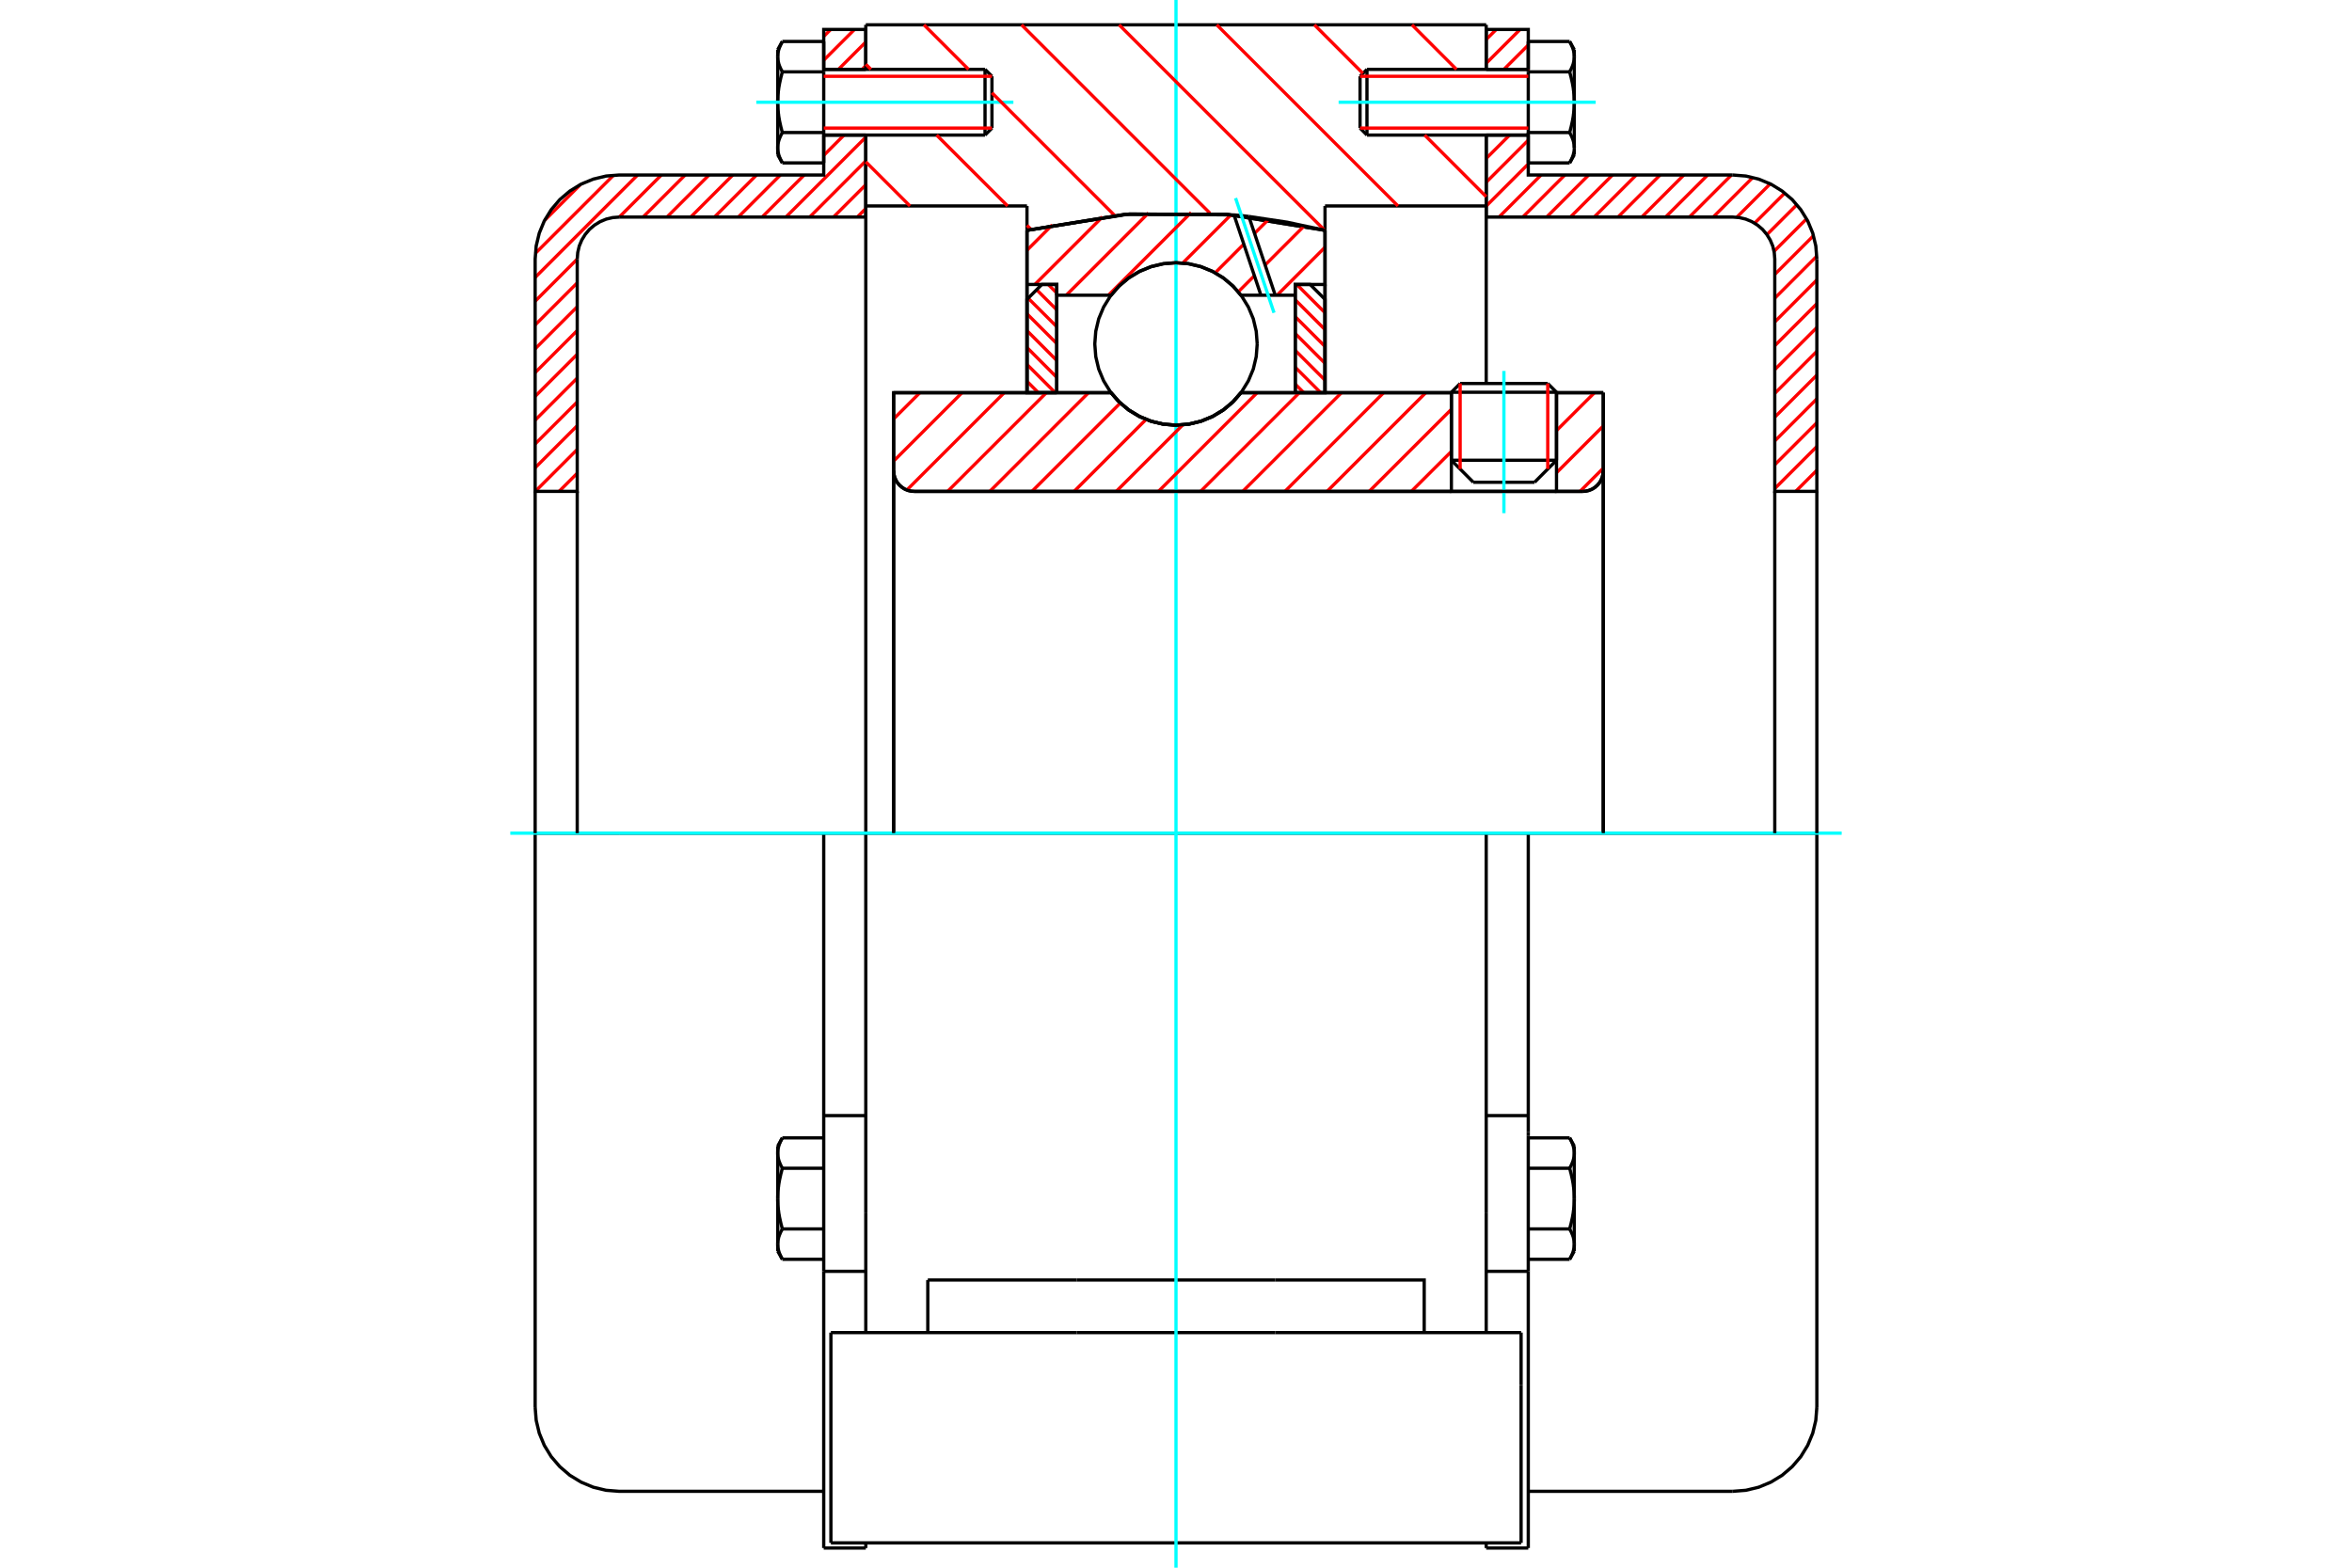 <?xml version="1.0" standalone="no"?>
<!DOCTYPE svg PUBLIC "-//W3C//DTD SVG 1.1//EN"
	"http://www.w3.org/Graphics/SVG/1.1/DTD/svg11.dtd">
<svg xmlns="http://www.w3.org/2000/svg" height="100%" width="100%" viewBox="0 0 36000 24000">
	<rect x="-1800" y="-1200" width="39600" height="26400" style="fill:#FFF"/>
	<g style="fill:none; fill-rule:evenodd" transform="matrix(1 0 0 1 0 0)">
		<g style="fill:none; stroke:#000; stroke-width:50; shape-rendering:geometricPrecision">
			<line x1="23824" y1="6005" x2="22215" y2="6005"/>
			<line x1="22349" y1="5871" x2="23690" y2="5871"/>
			<line x1="22215" y1="7046" x2="23824" y2="7046"/>
			<line x1="23488" y1="7383" x2="22551" y2="7383"/>
			<polyline points="24223,7523 24273,7519 24321,7508 24367,7489 24410,7463 24447,7430 24480,7393 24506,7350 24525,7304 24536,7256 24540,7206"/>
			<line x1="24540" y1="6012" x2="24540" y2="7206"/>
			<line x1="23824" y1="6012" x2="24540" y2="6012"/>
			<line x1="18995" y1="6012" x2="22215" y2="6012"/>
			<polyline points="17005,6012 17132,6156 17279,6279 17444,6378 17622,6450 17809,6494 18000,6509 18191,6494 18378,6450 18556,6378 18721,6279 18868,6156 18995,6012"/>
			<line x1="13678" y1="6012" x2="17005" y2="6012"/>
			<line x1="13678" y1="7206" x2="13678" y2="6012"/>
			<polyline points="13678,7206 13682,7256 13693,7304 13712,7350 13738,7393 13771,7430 13809,7463 13851,7489 13897,7508 13945,7519 13995,7523"/>
			<line x1="24223" y1="7523" x2="13995" y2="7523"/>
			<line x1="24540" y1="7206" x2="24540" y2="12755"/>
			<line x1="13678" y1="7206" x2="13678" y2="12755"/>
			<line x1="22349" y1="5871" x2="22215" y2="6005"/>
			<line x1="23824" y1="6005" x2="23690" y2="5871"/>
			<line x1="23488" y1="7383" x2="23824" y2="7046"/>
			<line x1="22215" y1="7046" x2="22551" y2="7383"/>
			<line x1="22215" y1="6005" x2="22215" y2="7046"/>
			<line x1="23824" y1="7046" x2="23824" y2="6005"/>
			<line x1="22748" y1="12755" x2="13252" y2="12755"/>
			<line x1="22748" y1="3153" x2="20281" y2="3153"/>
			<line x1="22748" y1="2068" x2="22748" y2="3153"/>
			<line x1="22748" y1="380" x2="22748" y2="1062"/>
			<line x1="13252" y1="380" x2="22748" y2="380"/>
			<line x1="13252" y1="1062" x2="13252" y2="380"/>
			<line x1="13252" y1="3153" x2="13252" y2="2068"/>
			<line x1="15719" y1="3153" x2="13252" y2="3153"/>
			<line x1="15719" y1="3526" x2="15719" y2="3153"/>
			<polyline points="20281,3526 18767,3280 17233,3280 15719,3526"/>
			<line x1="20281" y1="3153" x2="20281" y2="3526"/>
			<line x1="15719" y1="6012" x2="15719" y2="3526"/>
			<line x1="13252" y1="12755" x2="13252" y2="3153"/>
			<line x1="20281" y1="3526" x2="20281" y2="6012"/>
			<line x1="12718" y1="23620" x2="23282" y2="23620"/>
			<line x1="14201" y1="20401" x2="14201" y2="19596"/>
			<line x1="16481" y1="19596" x2="14201" y2="19596"/>
			<line x1="16481" y1="20401" x2="19519" y2="20401"/>
			<line x1="19519" y1="19596" x2="16481" y2="19596"/>
			<polyline points="21799,20401 21799,19596 19519,19596"/>
			<line x1="22748" y1="20401" x2="22748" y2="18564"/>
			<line x1="13252" y1="20401" x2="13252" y2="18564"/>
			<line x1="19519" y1="20401" x2="23282" y2="20401"/>
			<line x1="22748" y1="3153" x2="22748" y2="5869"/>
			<line x1="13252" y1="18564" x2="13252" y2="12755"/>
			<line x1="23282" y1="21206" x2="23282" y2="20401"/>
			<line x1="23282" y1="23620" x2="23282" y2="21206"/>
			<polyline points="12718,23620 12718,21206 12718,20401"/>
			<line x1="22748" y1="18564" x2="22748" y2="12755"/>
			<line x1="12718" y1="20401" x2="16481" y2="20401"/>
			<line x1="12608" y1="17079" x2="13252" y2="17079"/>
			<polyline points="12608,17079 12608,17333 12608,17385 12608,19463"/>
			<line x1="13252" y1="23619" x2="13252" y2="23699"/>
			<line x1="12608" y1="19463" x2="12608" y2="23699"/>
			<polyline points="11904,19047 11904,19053 11904,19059 11904,19066 11905,19072 11905,19078 11906,19085 11906,19091 11907,19097 11908,19104 11909,19110 11911,19117 11912,19123 11913,19129 11915,19136 11917,19142 11918,19149 11920,19155 11922,19162 11924,19168 11927,19175 11929,19181 11931,19188 11934,19195 11937,19202 11940,19208 11943,19215 11946,19222 11949,19229 11952,19236 11956,19243 11960,19250 11963,19257 11967,19264 11971,19272 11975,19279"/>
			<line x1="11904" y1="19154" x2="11904" y2="19047"/>
			<polyline points="11904,18350 11904,18362 11904,18375 11904,18388 11905,18401 11905,18413 11906,18426 11906,18439 11907,18451 11908,18464 11909,18477 11911,18490 11912,18502 11913,18515 11915,18528 11917,18541 11918,18554 11920,18567 11922,18580 11924,18593 11927,18606 11929,18619 11931,18633 11934,18646 11937,18659 11940,18673 11943,18687 11946,18700 11949,18714 11952,18728 11956,18742 11960,18756 11963,18771 11967,18785 11971,18800 11975,18814"/>
			<line x1="11904" y1="19047" x2="11904" y2="18350"/>
			<polyline points="11975,18814 11971,18822 11967,18829 11963,18836 11960,18843 11956,18850 11952,18857 11949,18864 11946,18871 11943,18878 11940,18885 11937,18892 11934,18898 11931,18905 11929,18912 11927,18918 11924,18925 11922,18931 11920,18938 11918,18944 11917,18951 11915,18957 11913,18964 11912,18970 11911,18977 11909,18983 11908,18989 11907,18996 11906,19002 11906,19008 11905,19015 11905,19021 11904,19027 11904,19034 11904,19040 11904,19047"/>
			<polyline points="11904,17653 11904,17659 11904,17665 11904,17672 11905,17678 11905,17684 11906,17691 11906,17697 11907,17703 11908,17710 11909,17716 11911,17723 11912,17729 11913,17735 11915,17742 11917,17748 11918,17755 11920,17761 11922,17768 11924,17774 11927,17781 11929,17787 11931,17794 11934,17801 11937,17807 11940,17814 11943,17821 11946,17828 11949,17835 11952,17842 11956,17849 11960,17856 11963,17863 11967,17870 11971,17878 11975,17885"/>
			<line x1="11904" y1="18350" x2="11904" y2="17653"/>
			<polyline points="11975,17885 11971,17900 11967,17914 11963,17929 11960,17943 11956,17957 11952,17971 11949,17985 11946,17999 11943,18012 11940,18026 11937,18040 11934,18053 11931,18066 11929,18080 11927,18093 11924,18106 11922,18119 11920,18132 11918,18145 11917,18158 11915,18171 11913,18184 11912,18197 11911,18209 11909,18222 11908,18235 11907,18248 11906,18260 11906,18273 11905,18286 11905,18299 11904,18311 11904,18324 11904,18337 11904,18350"/>
			<line x1="11904" y1="17653" x2="11904" y2="17545"/>
			<polyline points="11975,17420 11971,17428 11967,17435 11963,17442 11960,17449 11956,17456 11952,17463 11949,17470 11946,17477 11943,17484 11940,17491 11937,17498 11934,17504 11931,17511 11929,17518 11927,17524 11924,17531 11922,17537 11920,17544 11918,17550 11917,17557 11915,17563 11913,17570 11912,17576 11911,17582 11909,17589 11908,17595 11907,17602 11906,17608 11906,17614 11905,17621 11905,17627 11904,17633 11904,17640 11904,17646 11904,17653"/>
			<line x1="12608" y1="17885" x2="11975" y2="17885"/>
			<line x1="12608" y1="17420" x2="11975" y2="17420"/>
			<line x1="12608" y1="18814" x2="11975" y2="18814"/>
			<line x1="12608" y1="19279" x2="11975" y2="19279"/>
			<line x1="9479" y1="12755" x2="8191" y2="12755"/>
			<line x1="12608" y1="12755" x2="9479" y2="12755"/>
			<line x1="13252" y1="12755" x2="12608" y2="12755"/>
			<line x1="8191" y1="12755" x2="8191" y2="21543"/>
			<line x1="12608" y1="12755" x2="12608" y2="17079"/>
			<line x1="15183" y1="1961" x2="15183" y2="1168"/>
			<line x1="15077" y1="2068" x2="15077" y2="1062"/>
			<polyline points="11975,2029 11971,2037 11967,2044 11963,2051 11960,2058 11956,2066 11952,2073 11949,2080 11946,2086 11943,2093 11940,2100 11937,2107 11934,2114 11931,2120 11929,2127 11927,2134 11924,2140 11922,2147 11920,2153 11918,2160 11917,2166 11915,2173 11913,2179 11912,2185 11911,2192 11909,2198 11908,2205 11907,2211 11906,2217 11906,2224 11905,2230 11905,2236 11904,2243 11904,2249 11904,2255 11904,2262"/>
			<polyline points="11904,1565 11904,1578 11904,1590 11904,1603 11905,1616 11905,1629 11906,1641 11906,1654 11907,1667 11908,1679 11909,1692 11911,1705 11912,1718 11913,1730 11915,1743 11917,1756 11918,1769 11920,1782 11922,1795 11924,1808 11927,1821 11929,1835 11931,1848 11934,1861 11937,1875 11940,1888 11943,1902 11946,1916 11949,1929 11952,1943 11956,1957 11960,1972 11963,1986 11967,2000 11971,2015 11975,2029"/>
			<line x1="11904" y1="2262" x2="11904" y2="1565"/>
			<polyline points="11904,868 11904,874 11904,881 11904,887 11905,893 11905,900 11906,906 11906,912 11907,919 11908,925 11909,931 11911,938 11912,944 11913,951 11915,957 11917,963 11918,970 11920,976 11922,983 11924,989 11927,996 11929,1003 11931,1009 11934,1016 11937,1023 11940,1029 11943,1036 11946,1043 11949,1050 11952,1057 11956,1064 11960,1071 11963,1078 11967,1085 11971,1093 11975,1100"/>
			<line x1="11904" y1="1565" x2="11904" y2="868"/>
			<polyline points="11975,1100 11971,1115 11967,1129 11963,1144 11960,1158 11956,1172 11952,1186 11949,1200 11946,1214 11943,1228 11940,1241 11937,1255 11934,1268 11931,1282 11929,1295 11927,1308 11924,1321 11922,1334 11920,1347 11918,1360 11917,1373 11915,1386 11913,1399 11912,1412 11911,1425 11909,1437 11908,1450 11907,1463 11906,1476 11906,1488 11905,1501 11905,1514 11904,1527 11904,1539 11904,1552 11904,1565"/>
			<line x1="11904" y1="868" x2="11904" y2="760"/>
			<polyline points="11975,635 11971,643 11967,650 11963,657 11960,664 11956,671 11952,679 11949,685 11946,692 11943,699 11940,706 11937,713 11934,720 11931,726 11929,733 11927,739 11924,746 11922,753 11920,759 11918,766 11917,772 11915,778 11913,785 11912,791 11911,798 11909,804 11908,810 11907,817 11906,823 11906,830 11905,836 11905,842 11904,849 11904,855 11904,861 11904,868"/>
			<polyline points="11904,2262 11904,2268 11904,2275 11904,2281 11905,2287 11905,2294 11906,2300 11906,2306 11907,2313 11908,2319 11909,2325 11911,2332 11912,2338 11913,2345 11915,2351 11917,2358 11918,2364 11920,2370 11922,2377 11924,2384 11927,2390 11929,2397 11931,2403 11934,2410 11937,2417 11940,2424 11943,2430 11946,2437 11949,2444 11952,2451 11956,2458 11960,2465 11963,2472 11967,2480 11971,2487 11975,2494"/>
			<line x1="11904" y1="2370" x2="11904" y2="2262"/>
			<line x1="12608" y1="635" x2="11975" y2="635"/>
			<line x1="12608" y1="1100" x2="11975" y2="1100"/>
			<line x1="12608" y1="1100" x2="12608" y2="635"/>
			<line x1="12608" y1="2029" x2="11975" y2="2029"/>
			<line x1="12608" y1="2029" x2="12608" y2="1100"/>
			<line x1="12608" y1="2494" x2="11975" y2="2494"/>
			<line x1="12608" y1="2494" x2="12608" y2="2029"/>
			<line x1="12608" y1="19463" x2="13252" y2="19463"/>
			<line x1="12608" y1="23699" x2="13252" y2="23699"/>
			<line x1="11904" y1="19154" x2="11975" y2="19279"/>
			<line x1="11975" y1="17420" x2="11904" y2="17545"/>
			<polyline points="8191,21543 8207,21744 8254,21941 8331,22127 8437,22300 8568,22453 8722,22585 8894,22690 9081,22768 9277,22815 9479,22831 12608,22831"/>
			<line x1="15077" y1="2068" x2="15183" y2="1961"/>
			<line x1="15183" y1="1168" x2="15077" y2="1062"/>
			<line x1="12608" y1="2068" x2="15077" y2="2068"/>
			<line x1="15077" y1="1062" x2="12608" y2="1062"/>
			<line x1="11975" y1="635" x2="11904" y2="760"/>
			<line x1="11904" y1="2370" x2="11975" y2="2494"/>
			<line x1="22748" y1="17079" x2="23392" y2="17079"/>
			<line x1="23392" y1="17333" x2="23392" y2="17079"/>
			<line x1="23392" y1="17385" x2="23392" y2="17333"/>
			<line x1="23392" y1="19463" x2="23392" y2="17385"/>
			<polyline points="23392,17079 23392,12755 22748,12755"/>
			<line x1="22748" y1="23699" x2="22748" y2="23619"/>
			<line x1="23392" y1="23699" x2="23392" y2="19463"/>
			<polyline points="24096,17653 24096,17646 24096,17640 24096,17633 24095,17627 24095,17621 24094,17614 24094,17608 24093,17602 24092,17595 24091,17589 24089,17582 24088,17576 24087,17570 24085,17563 24083,17557 24082,17550 24080,17544 24078,17537 24076,17531 24073,17524 24071,17518 24069,17511 24066,17504 24063,17498 24060,17491 24057,17484 24054,17477 24051,17470 24048,17463 24044,17456 24040,17449 24037,17442 24033,17435 24029,17428 24025,17420"/>
			<line x1="24096" y1="17545" x2="24096" y2="17653"/>
			<polyline points="24096,18350 24096,18337 24096,18324 24096,18311 24095,18299 24095,18286 24094,18273 24094,18260 24093,18248 24092,18235 24091,18222 24089,18209 24088,18197 24087,18184 24085,18171 24083,18158 24082,18145 24080,18132 24078,18119 24076,18106 24073,18093 24071,18080 24069,18066 24066,18053 24063,18040 24060,18026 24057,18012 24054,17999 24051,17985 24048,17971 24044,17957 24040,17943 24037,17929 24033,17914 24029,17900 24025,17885"/>
			<line x1="24096" y1="17653" x2="24096" y2="18350"/>
			<polyline points="24025,17885 24029,17878 24033,17870 24037,17863 24040,17856 24044,17849 24048,17842 24051,17835 24054,17828 24057,17821 24060,17814 24063,17807 24066,17801 24069,17794 24071,17787 24073,17781 24076,17774 24078,17768 24080,17761 24082,17755 24083,17748 24085,17742 24087,17735 24088,17729 24089,17723 24091,17716 24092,17710 24093,17703 24094,17697 24094,17691 24095,17684 24095,17678 24096,17672 24096,17665 24096,17659 24096,17653"/>
			<polyline points="24096,19047 24096,19040 24096,19034 24096,19027 24095,19021 24095,19015 24094,19008 24094,19002 24093,18996 24092,18989 24091,18983 24089,18977 24088,18970 24087,18964 24085,18957 24083,18951 24082,18944 24080,18938 24078,18931 24076,18925 24073,18918 24071,18912 24069,18905 24066,18898 24063,18892 24060,18885 24057,18878 24054,18871 24051,18864 24048,18857 24044,18850 24040,18843 24037,18836 24033,18829 24029,18822 24025,18814"/>
			<line x1="24096" y1="18350" x2="24096" y2="19047"/>
			<polyline points="24025,18814 24029,18800 24033,18785 24037,18771 24040,18756 24044,18742 24048,18728 24051,18714 24054,18700 24057,18687 24060,18673 24063,18659 24066,18646 24069,18633 24071,18619 24073,18606 24076,18593 24078,18580 24080,18567 24082,18554 24083,18541 24085,18528 24087,18515 24088,18502 24089,18490 24091,18477 24092,18464 24093,18451 24094,18439 24094,18426 24095,18413 24095,18401 24096,18388 24096,18375 24096,18362 24096,18350"/>
			<line x1="24096" y1="19047" x2="24096" y2="19154"/>
			<polyline points="24025,19279 24029,19272 24033,19264 24037,19257 24040,19250 24044,19243 24048,19236 24051,19229 24054,19222 24057,19215 24060,19208 24063,19202 24066,19195 24069,19188 24071,19181 24073,19175 24076,19168 24078,19162 24080,19155 24082,19149 24083,19142 24085,19136 24087,19129 24088,19123 24089,19117 24091,19110 24092,19104 24093,19097 24094,19091 24094,19085 24095,19078 24095,19072 24096,19066 24096,19059 24096,19053 24096,19047"/>
			<line x1="23392" y1="19279" x2="24025" y2="19279"/>
			<line x1="23392" y1="18814" x2="24025" y2="18814"/>
			<line x1="23392" y1="17885" x2="24025" y2="17885"/>
			<line x1="23392" y1="17420" x2="24025" y2="17420"/>
			<polyline points="27809,12755 26521,12755 23392,12755"/>
			<line x1="27809" y1="21543" x2="27809" y2="12755"/>
			<line x1="20817" y1="1168" x2="20817" y2="1961"/>
			<line x1="20923" y1="1062" x2="20923" y2="2068"/>
			<polyline points="24096,868 24096,861 24096,855 24096,849 24095,842 24095,836 24094,830 24094,823 24093,817 24092,810 24091,804 24089,798 24088,791 24087,785 24085,778 24083,772 24082,766 24080,759 24078,753 24076,746 24073,739 24071,733 24069,726 24066,720 24063,713 24060,706 24057,699 24054,692 24051,685 24048,679 24044,671 24040,664 24037,657 24033,650 24029,643 24025,635"/>
			<line x1="24096" y1="760" x2="24096" y2="868"/>
			<polyline points="24025,2494 24029,2487 24033,2480 24037,2472 24040,2465 24044,2458 24048,2451 24051,2444 24054,2437 24057,2430 24060,2424 24063,2417 24066,2410 24069,2403 24071,2397 24073,2390 24076,2384 24078,2377 24080,2370 24082,2364 24083,2358 24085,2351 24087,2345 24088,2338 24089,2332 24091,2325 24092,2319 24093,2313 24094,2306 24094,2300 24095,2294 24095,2287 24096,2281 24096,2275 24096,2268 24096,2262 24096,2370"/>
			<polyline points="24096,1565 24096,1552 24096,1539 24096,1527 24095,1514 24095,1501 24094,1488 24094,1476 24093,1463 24092,1450 24091,1437 24089,1425 24088,1412 24087,1399 24085,1386 24083,1373 24082,1360 24080,1347 24078,1334 24076,1321 24073,1308 24071,1295 24069,1282 24066,1268 24063,1255 24060,1241 24057,1228 24054,1214 24051,1200 24048,1186 24044,1172 24040,1158 24037,1144 24033,1129 24029,1115 24025,1100"/>
			<line x1="24096" y1="868" x2="24096" y2="1565"/>
			<polyline points="24025,1100 24029,1093 24033,1085 24037,1078 24040,1071 24044,1064 24048,1057 24051,1050 24054,1043 24057,1036 24060,1029 24063,1023 24066,1016 24069,1009 24071,1003 24073,996 24076,989 24078,983 24080,976 24082,970 24083,963 24085,957 24087,951 24088,944 24089,938 24091,931 24092,925 24093,919 24094,912 24094,906 24095,900 24095,893 24096,887 24096,881 24096,874 24096,868"/>
			<polyline points="24096,2262 24096,2255 24096,2249 24096,2243 24095,2236 24095,2230 24094,2224 24094,2217 24093,2211 24092,2205 24091,2198 24089,2192 24088,2185 24087,2179 24085,2173 24083,2166 24082,2160 24080,2153 24078,2147 24076,2140 24073,2134 24071,2127 24069,2120 24066,2114 24063,2107 24060,2100 24057,2093 24054,2086 24051,2080 24048,2073 24044,2066 24040,2058 24037,2051 24033,2044 24029,2037 24025,2029"/>
			<line x1="24096" y1="1565" x2="24096" y2="2262"/>
			<polyline points="24025,2029 24029,2015 24033,2000 24037,1986 24040,1972 24044,1957 24048,1943 24051,1929 24054,1916 24057,1902 24060,1888 24063,1875 24066,1861 24069,1848 24071,1835 24073,1821 24076,1808 24078,1795 24080,1782 24082,1769 24083,1756 24085,1743 24087,1730 24088,1718 24089,1705 24091,1692 24092,1679 24093,1667 24094,1654 24094,1641 24095,1629 24095,1616 24096,1603 24096,1590 24096,1578 24096,1565"/>
			<line x1="23392" y1="1100" x2="24025" y2="1100"/>
			<polyline points="23392,1100 23392,2029 24025,2029"/>
			<line x1="23392" y1="635" x2="24025" y2="635"/>
			<line x1="23392" y1="635" x2="23392" y2="1100"/>
			<line x1="23392" y1="2494" x2="24025" y2="2494"/>
			<line x1="23392" y1="2029" x2="23392" y2="2494"/>
			<line x1="22748" y1="19463" x2="23392" y2="19463"/>
			<line x1="22748" y1="23699" x2="23392" y2="23699"/>
			<line x1="24096" y1="17545" x2="24025" y2="17420"/>
			<line x1="24025" y1="19279" x2="24096" y2="19154"/>
			<polyline points="26521,22831 26723,22815 26919,22768 27106,22690 27278,22585 27432,22453 27563,22300 27669,22127 27746,21941 27793,21744 27809,21543"/>
			<line x1="23392" y1="22831" x2="26521" y2="22831"/>
			<line x1="20923" y1="1062" x2="20817" y2="1168"/>
			<line x1="20817" y1="1961" x2="20923" y2="2068"/>
			<line x1="23392" y1="1062" x2="20923" y2="1062"/>
			<line x1="20923" y1="2068" x2="23392" y2="2068"/>
			<line x1="24096" y1="760" x2="24025" y2="635"/>
			<line x1="24025" y1="2494" x2="24096" y2="2370"/>
		</g>
		<g style="fill:none; stroke:#0FF; stroke-width:50; shape-rendering:geometricPrecision">
			<line x1="23019" y1="7856" x2="23019" y2="5679"/>
			<line x1="18000" y1="24000" x2="18000" y2="0"/>
			<line x1="7811" y1="12755" x2="28189" y2="12755"/>
			<line x1="11576" y1="1565" x2="15511" y2="1565"/>
			<line x1="20489" y1="1565" x2="24424" y2="1565"/>
		</g>
		<g style="fill:none; stroke:#F00; stroke-width:50; shape-rendering:geometricPrecision">
			<line x1="27809" y1="7199" x2="27485" y2="7523"/>
			<line x1="27809" y1="6835" x2="27165" y2="7479"/>
			<line x1="27809" y1="6471" x2="27165" y2="7114"/>
			<line x1="27809" y1="6106" x2="27165" y2="6750"/>
			<line x1="27809" y1="5742" x2="27165" y2="6386"/>
			<line x1="27809" y1="5378" x2="27165" y2="6022"/>
			<line x1="27809" y1="5014" x2="27165" y2="5658"/>
			<line x1="27809" y1="4649" x2="27165" y2="5293"/>
			<line x1="27809" y1="4285" x2="27165" y2="4929"/>
			<line x1="27808" y1="3922" x2="27165" y2="4565"/>
			<line x1="27758" y1="3608" x2="27165" y2="4201"/>
			<line x1="27652" y1="3350" x2="27154" y2="3847"/>
			<line x1="27503" y1="3134" x2="27045" y2="3592"/>
			<line x1="27318" y1="2955" x2="26856" y2="3417"/>
			<line x1="27095" y1="2814" x2="26583" y2="3326"/>
			<line x1="26829" y1="2716" x2="26222" y2="3323"/>
			<line x1="26502" y1="2679" x2="25858" y2="3323"/>
			<line x1="26138" y1="2679" x2="25494" y2="3323"/>
			<line x1="25773" y1="2679" x2="25129" y2="3323"/>
			<line x1="25409" y1="2679" x2="24765" y2="3323"/>
			<line x1="25045" y1="2679" x2="24401" y2="3323"/>
			<line x1="24681" y1="2679" x2="24037" y2="3323"/>
			<line x1="24316" y1="2679" x2="23673" y2="3323"/>
			<line x1="23952" y1="2679" x2="23308" y2="3323"/>
			<line x1="23588" y1="2679" x2="22944" y2="3323"/>
			<line x1="23392" y1="2510" x2="22748" y2="3154"/>
			<line x1="23392" y1="2146" x2="22748" y2="2790"/>
			<line x1="23106" y1="2068" x2="22748" y2="2426"/>
			<line x1="23392" y1="1053" x2="23384" y2="1062"/>
			<line x1="23392" y1="689" x2="23019" y2="1062"/>
			<line x1="23266" y1="451" x2="22748" y2="969"/>
			<line x1="22902" y1="451" x2="22748" y2="604"/>
		</g>
		<g style="fill:none; stroke:#000; stroke-width:50; shape-rendering:geometricPrecision">
			<line x1="22748" y1="3323" x2="22748" y2="2068"/>
			<line x1="22748" y1="1062" x2="23392" y2="1062"/>
			<line x1="23392" y1="2068" x2="22748" y2="2068"/>
			<polyline points="22748,1062 22748,451 23392,451 23392,1062"/>
			<polyline points="23392,2068 23392,2679 26521,2679"/>
			<polyline points="27809,3966 27793,3765 27746,3569 27669,3382 27563,3210 27432,3056 27278,2925 27106,2819 26919,2742 26723,2695 26521,2679"/>
			<polyline points="27809,3966 27809,7523 27165,7523 27165,3966 27157,3866 27134,3767 27095,3674 27042,3588 26977,3511 26900,3446 26814,3393 26720,3354 26622,3331 26521,3323 22748,3323"/>
			<line x1="27809" y1="12755" x2="27809" y2="7523"/>
			<line x1="27165" y1="7523" x2="27165" y2="12755"/>
		</g>
		<g style="fill:none; stroke:#F00; stroke-width:50; shape-rendering:geometricPrecision">
			<line x1="13252" y1="3192" x2="13122" y2="3323"/>
			<line x1="13252" y1="2828" x2="12757" y2="3323"/>
			<line x1="8835" y1="7245" x2="8557" y2="7523"/>
			<line x1="13252" y1="2464" x2="12393" y2="3323"/>
			<line x1="8835" y1="6881" x2="8193" y2="7523"/>
			<line x1="13252" y1="2100" x2="12029" y2="3323"/>
			<line x1="8835" y1="6517" x2="8191" y2="7161"/>
			<line x1="12919" y1="2068" x2="12608" y2="2379"/>
			<line x1="12309" y1="2679" x2="11665" y2="3323"/>
			<line x1="8835" y1="6153" x2="8191" y2="6796"/>
			<line x1="11944" y1="2679" x2="11300" y2="3323"/>
			<line x1="8835" y1="5788" x2="8191" y2="6432"/>
			<line x1="13252" y1="1007" x2="13197" y2="1062"/>
			<line x1="11580" y1="2679" x2="10936" y2="3323"/>
			<line x1="8835" y1="5424" x2="8191" y2="6068"/>
			<line x1="13252" y1="643" x2="12833" y2="1062"/>
			<line x1="11216" y1="2679" x2="10572" y2="3323"/>
			<line x1="8835" y1="5060" x2="8191" y2="5704"/>
			<line x1="13079" y1="451" x2="12608" y2="922"/>
			<line x1="10852" y1="2679" x2="10208" y2="3323"/>
			<line x1="8835" y1="4696" x2="8191" y2="5340"/>
			<line x1="12715" y1="451" x2="12608" y2="558"/>
			<line x1="10487" y1="2679" x2="9843" y2="3323"/>
			<line x1="8835" y1="4331" x2="8191" y2="4975"/>
			<line x1="10123" y1="2679" x2="9479" y2="3323"/>
			<line x1="8835" y1="3967" x2="8191" y2="4611"/>
			<line x1="9759" y1="2679" x2="8191" y2="4247"/>
			<line x1="9392" y1="2682" x2="8194" y2="3879"/>
			<line x1="8885" y1="2825" x2="8337" y2="3373"/>
		</g>
		<g style="fill:none; stroke:#000; stroke-width:50; shape-rendering:geometricPrecision">
			<line x1="13252" y1="3323" x2="13252" y2="2068"/>
			<line x1="13252" y1="1062" x2="12608" y2="1062"/>
			<line x1="12608" y1="2068" x2="13252" y2="2068"/>
			<polyline points="13252,1062 13252,451 12608,451 12608,1062"/>
			<polyline points="12608,2068 12608,2679 9479,2679 9277,2695 9081,2742 8894,2819 8722,2925 8568,3056 8437,3210 8331,3382 8254,3569 8207,3765 8191,3966 8191,7523 8835,7523 8835,3966"/>
			<polyline points="9479,3323 9378,3331 9280,3354 9186,3393 9100,3446 9023,3511 8958,3588 8905,3674 8866,3767 8843,3866 8835,3966"/>
			<line x1="9479" y1="3323" x2="13252" y2="3323"/>
			<line x1="8191" y1="12755" x2="8191" y2="7523"/>
			<line x1="8835" y1="7523" x2="8835" y2="12755"/>
		</g>
		<g style="fill:none; stroke:#F00; stroke-width:50; shape-rendering:geometricPrecision">
			<line x1="21612" y1="380" x2="22293" y2="1062"/>
			<line x1="20118" y1="380" x2="20861" y2="1124"/>
			<line x1="21806" y1="2068" x2="22748" y2="3011"/>
			<line x1="18624" y1="380" x2="21397" y2="3153"/>
			<line x1="17130" y1="380" x2="20275" y2="3525"/>
			<line x1="15636" y1="380" x2="18519" y2="3263"/>
			<line x1="14142" y1="380" x2="14824" y2="1062"/>
			<line x1="15183" y1="1421" x2="17062" y2="3300"/>
			<line x1="13252" y1="984" x2="13330" y2="1062"/>
			<line x1="14336" y1="2068" x2="15422" y2="3153"/>
			<line x1="15719" y1="3450" x2="15781" y2="3512"/>
			<line x1="13252" y1="2477" x2="13928" y2="3153"/>
		</g>
		<g style="fill:none; stroke:#000; stroke-width:50; shape-rendering:geometricPrecision">
			<polyline points="20281,3526 18767,3280 17233,3280 15719,3526"/>
		</g>
		<g style="fill:none; stroke:#F00; stroke-width:50; shape-rendering:geometricPrecision">
			<line x1="23690" y1="5871" x2="23690" y2="7180"/>
			<line x1="22349" y1="7180" x2="22349" y2="5871"/>
			<line x1="15719" y1="5837" x2="15894" y2="6012"/>
			<line x1="15719" y1="5579" x2="16152" y2="6012"/>
			<line x1="15719" y1="5320" x2="16175" y2="5777"/>
			<line x1="15719" y1="5062" x2="16175" y2="5519"/>
			<line x1="15719" y1="4804" x2="16175" y2="5260"/>
			<line x1="15737" y1="4565" x2="16175" y2="5002"/>
			<line x1="15866" y1="4435" x2="16175" y2="4744"/>
			<line x1="16044" y1="4355" x2="16175" y2="4486"/>
		</g>
		<g style="fill:none; stroke:#000; stroke-width:50; shape-rendering:geometricPrecision">
			<polyline points="16175,6012 16175,4355 15947,4355 15719,4583 15719,6012 16175,6012"/>
		</g>
		<g style="fill:none; stroke:#F00; stroke-width:50; shape-rendering:geometricPrecision">
			<line x1="19848" y1="4355" x2="20281" y2="4788"/>
			<line x1="19825" y1="4590" x2="20281" y2="5046"/>
			<line x1="19825" y1="4848" x2="20281" y2="5304"/>
			<line x1="19825" y1="5106" x2="20281" y2="5562"/>
			<line x1="19825" y1="5364" x2="20281" y2="5820"/>
			<line x1="19825" y1="5622" x2="20215" y2="6012"/>
			<line x1="19825" y1="5880" x2="19956" y2="6012"/>
		</g>
		<g style="fill:none; stroke:#000; stroke-width:50; shape-rendering:geometricPrecision">
			<polyline points="19825,6012 19825,4355 20053,4355 20281,4583 20281,6012 19825,6012"/>
			<polyline points="19243,5266 19228,5071 19183,4881 19108,4701 19006,4535 18879,4386 18731,4260 18564,4158 18384,4083 18195,4038 18000,4022 17805,4038 17616,4083 17436,4158 17269,4260 17121,4386 16994,4535 16892,4701 16817,4881 16772,5071 16757,5266 16772,5460 16817,5650 16892,5830 16994,5996 17121,6145 17269,6271 17436,6373 17616,6448 17805,6494 18000,6509 18195,6494 18384,6448 18564,6373 18731,6271 18879,6145 19006,5996 19108,5830 19183,5650 19228,5460 19243,5266"/>
		</g>
		<g style="fill:none; stroke:#F00; stroke-width:50; shape-rendering:geometricPrecision">
			<line x1="20281" y1="3785" x2="19547" y2="4520"/>
			<line x1="19963" y1="3458" x2="19364" y2="4057"/>
			<line x1="19200" y1="4221" x2="18953" y2="4468"/>
			<line x1="19416" y1="3359" x2="19202" y2="3573"/>
			<line x1="19038" y1="3737" x2="18599" y2="4177"/>
			<line x1="18843" y1="3287" x2="18103" y2="4027"/>
			<line x1="18232" y1="3253" x2="16965" y2="4520"/>
			<line x1="17579" y1="3261" x2="16320" y2="4520"/>
			<line x1="16875" y1="3320" x2="15840" y2="4355"/>
			<line x1="16106" y1="3443" x2="15719" y2="3831"/>
		</g>
		<g style="fill:none; stroke:#000; stroke-width:50; shape-rendering:geometricPrecision">
			<polyline points="15719,6012 15719,4355 15719,3526"/>
			<polyline points="18888,3290 17293,3275 15719,3526"/>
			<polyline points="19115,3314 19002,3301 18888,3290"/>
			<polyline points="20281,3526 19702,3402 19115,3314"/>
			<polyline points="20281,3526 20281,4355 19825,4355 19825,4520 19825,6012"/>
			<polyline points="19825,4520 19519,4520 19300,4520 18995,4520 18868,4375 18721,4252 18556,4153 18378,4081 18191,4037 18000,4022 17809,4037 17622,4081 17444,4153 17279,4252 17132,4375 17005,4520 16175,4520 16175,6012"/>
			<polyline points="16175,4520 16175,4355 15719,4355"/>
			<line x1="20281" y1="4355" x2="20281" y2="6012"/>
		</g>
		<g style="fill:none; stroke:#0FF; stroke-width:50; shape-rendering:geometricPrecision">
			<line x1="19500" y1="4788" x2="18912" y2="3033"/>
		</g>
		<g style="fill:none; stroke:#000; stroke-width:50; shape-rendering:geometricPrecision">
			<line x1="19300" y1="4520" x2="18888" y2="3290"/>
			<line x1="19519" y1="4520" x2="19115" y2="3314"/>
		</g>
		<g style="fill:none; stroke:#F00; stroke-width:50; shape-rendering:geometricPrecision">
			<line x1="24540" y1="7167" x2="24184" y2="7523"/>
			<line x1="24540" y1="6521" x2="23824" y2="7237"/>
			<line x1="24405" y1="6012" x2="23824" y2="6592"/>
			<line x1="22215" y1="6911" x2="21602" y2="7523"/>
			<line x1="22215" y1="6266" x2="20957" y2="7523"/>
			<line x1="21823" y1="6012" x2="20312" y2="7523"/>
			<line x1="21178" y1="6012" x2="19667" y2="7523"/>
			<line x1="20533" y1="6012" x2="19021" y2="7523"/>
			<line x1="19888" y1="6012" x2="18376" y2="7523"/>
			<line x1="19242" y1="6012" x2="17731" y2="7523"/>
			<line x1="18104" y1="6504" x2="17085" y2="7523"/>
			<line x1="17542" y1="6421" x2="16440" y2="7523"/>
			<line x1="17148" y1="6170" x2="15795" y2="7523"/>
			<line x1="16661" y1="6012" x2="15150" y2="7523"/>
			<line x1="16016" y1="6012" x2="14504" y2="7523"/>
			<line x1="15371" y1="6012" x2="13880" y2="7502"/>
			<line x1="14725" y1="6012" x2="13678" y2="7059"/>
			<line x1="14080" y1="6012" x2="13678" y2="6414"/>
		</g>
		<g style="fill:none; stroke:#000; stroke-width:50; shape-rendering:geometricPrecision">
			<line x1="24540" y1="12755" x2="24540" y2="6012"/>
			<polyline points="24223,7523 24273,7519 24321,7508 24367,7489 24410,7463 24447,7430 24480,7393 24506,7350 24525,7304 24536,7256 24540,7206"/>
			<polyline points="24223,7523 23824,7523 23824,6012"/>
			<polyline points="23824,7523 22215,7523 22215,6012"/>
			<line x1="22215" y1="7523" x2="13995" y2="7523"/>
			<polyline points="13678,7206 13682,7256 13693,7304 13712,7350 13738,7393 13771,7430 13809,7463 13851,7489 13897,7508 13945,7519 13995,7523"/>
			<polyline points="13678,7206 13678,6012 14134,6012 17005,6012 17132,6156 17279,6279 17444,6378 17622,6450 17809,6494 18000,6509 18191,6494 18378,6450 18556,6378 18721,6279 18868,6156 18995,6012 22215,6012"/>
			<line x1="23824" y1="6012" x2="24540" y2="6012"/>
			<line x1="13678" y1="12755" x2="13678" y2="7206"/>
		</g>
		<g style="fill:none; stroke:#F00; stroke-width:50; shape-rendering:geometricPrecision">
			<line x1="23392" y1="1168" x2="20817" y2="1168"/>
			<line x1="20817" y1="1961" x2="23392" y2="1961"/>
		</g>
		<g style="fill:none; stroke:#F00; stroke-width:50; shape-rendering:geometricPrecision">
			<line x1="12608" y1="1168" x2="15183" y2="1168"/>
			<line x1="15183" y1="1961" x2="12608" y2="1961"/>
		</g>
	</g>
</svg>

